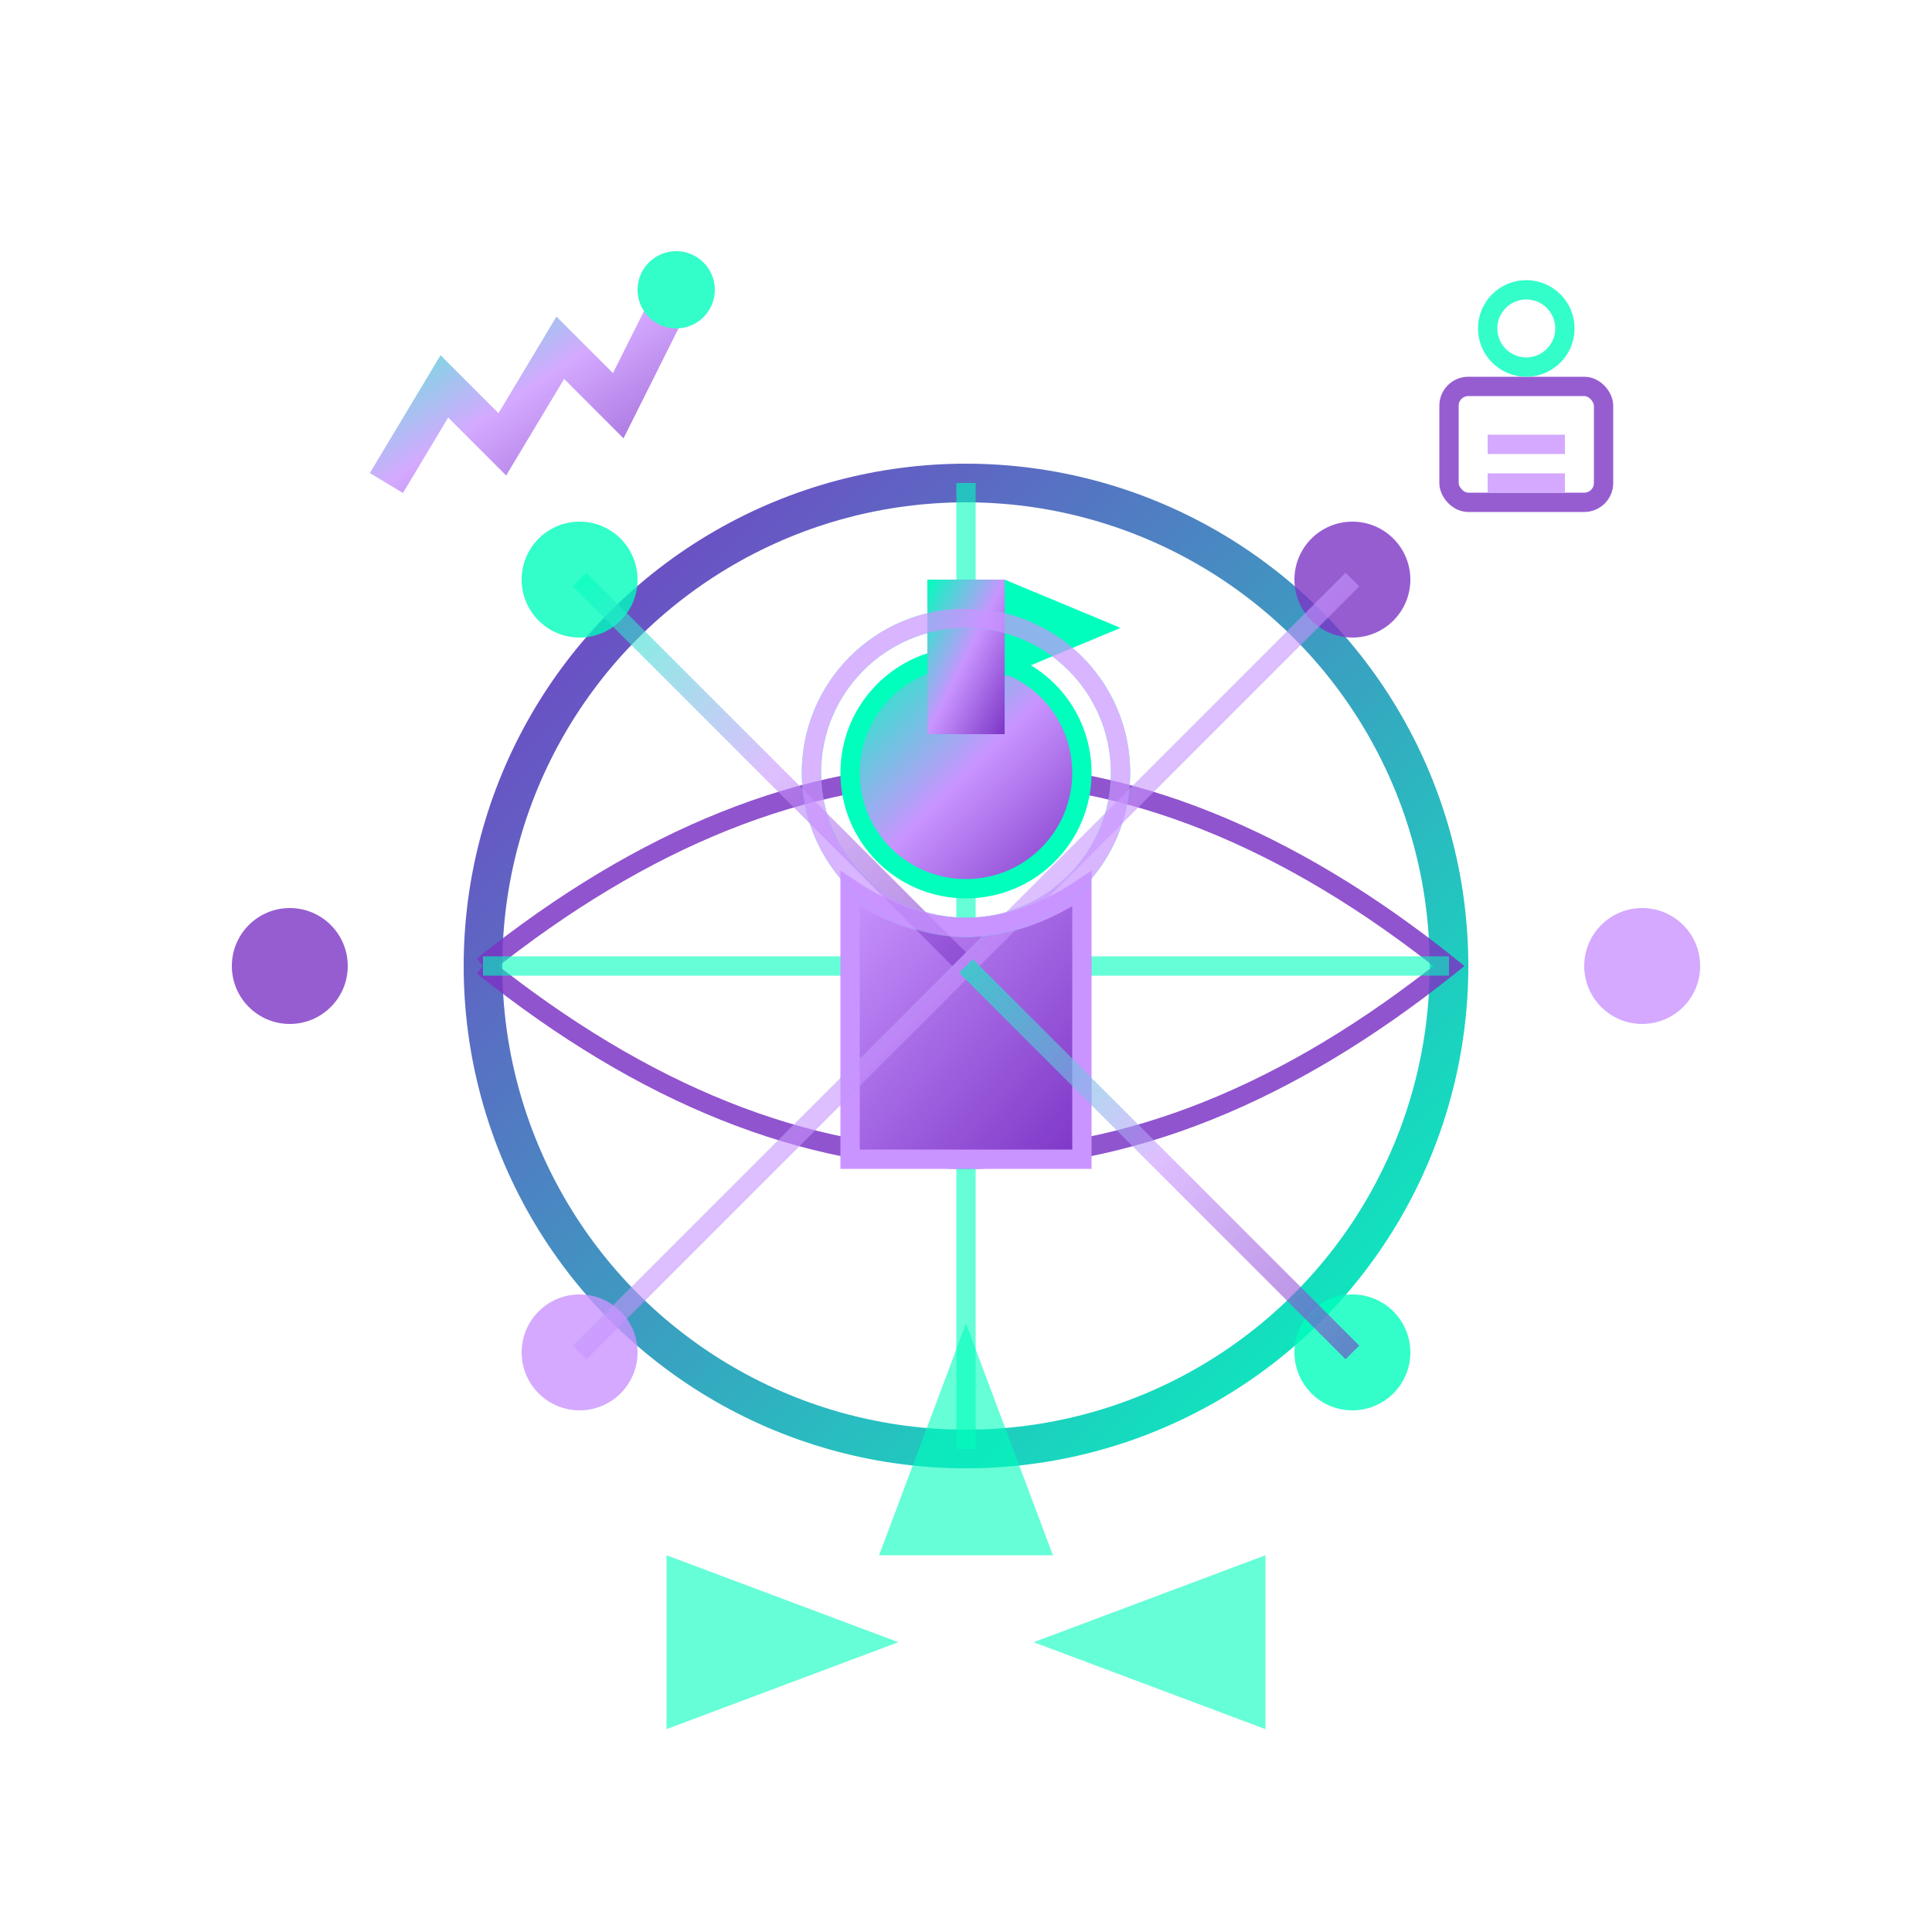 <!-- Ambassador Program Icon -->
<svg viewBox="0 0 100 100" xmlns="http://www.w3.org/2000/svg">
  <defs>
    <linearGradient id="ambassadorGradient" x1="0%" y1="0%" x2="100%" y2="100%">
      <stop offset="0%" style="stop-color:#00FEBD"/>
      <stop offset="50%" style="stop-color:#C994FF"/>
      <stop offset="100%" style="stop-color:#7C35C5"/>
    </linearGradient>
    
    <linearGradient id="globeGradient" x1="0%" y1="0%" x2="100%" y2="100%">
      <stop offset="0%" style="stop-color:#7C35C5"/>
      <stop offset="100%" style="stop-color:#00FEBD"/>
    </linearGradient>
    
    <linearGradient id="networkGradient" x1="0%" y1="0%" x2="100%" y2="100%">
      <stop offset="0%" style="stop-color:#C994FF"/>
      <stop offset="100%" style="stop-color:#7C35C5"/>
    </linearGradient>
    
    <filter id="ambassadorGlow">
      <feGaussianBlur stdDeviation="1.5" result="coloredBlur"/>
      <feMerge> 
        <feMergeNode in="coloredBlur"/>
        <feMergeNode in="SourceGraphic"/>
      </feMerge>
    </filter>
  </defs>
  
  <!-- Global network base -->
  <circle cx="50" cy="50" r="25" 
          fill="none" 
          stroke="url(#globeGradient)" 
          stroke-width="2" 
          filter="url(#ambassadorGlow)"/>
  
  <!-- Globe grid lines -->
  <path d="M25 50 Q50 30 75 50 Q50 70 25 50" stroke="#7C35C5" stroke-width="1" fill="none" opacity="0.6"/>
  <path d="M25 50 Q50 70 75 50 Q50 30 25 50" stroke="#7C35C5" stroke-width="1" fill="none" opacity="0.6"/>
  <line x1="25" y1="50" x2="75" y2="50" stroke="#00FEBD" stroke-width="1" opacity="0.6"/>
  <line x1="50" y1="25" x2="50" y2="75" stroke="#00FEBD" stroke-width="1" opacity="0.6"/>
  
  <!-- Ambassador figure -->
  <circle cx="50" cy="40" r="6" fill="url(#ambassadorGradient)" stroke="#00FEBD" stroke-width="1"/>
  <path d="M44 46 Q50 50 56 46 L56 60 L44 60 Z" fill="url(#networkGradient)" stroke="#C994FF" stroke-width="1"/>
  
  <!-- Ambassador badge/flag -->
  <rect x="48" y="30" width="4" height="8" fill="url(#ambassadorGradient)"/>
  <polygon points="52,30 52,35 58,32.5" fill="#00FEBD"/>
  
  <!-- Network nodes around the globe -->
  <g opacity="0.8">
    <!-- Node 1 -->
    <circle cx="30" cy="30" r="3" fill="#00FEBD">
      <animate attributeName="r" values="2;4;2" dur="3s" repeatCount="indefinite"/>
    </circle>
    <!-- Node 2 -->
    <circle cx="70" cy="30" r="3" fill="#7C35C5">
      <animate attributeName="r" values="2;4;2" dur="3s" begin="1s" repeatCount="indefinite"/>
    </circle>
    <!-- Node 3 -->
    <circle cx="30" cy="70" r="3" fill="#C994FF">
      <animate attributeName="r" values="2;4;2" dur="3s" begin="2s" repeatCount="indefinite"/>
    </circle>
    <!-- Node 4 -->
    <circle cx="70" cy="70" r="3" fill="#00FEBD">
      <animate attributeName="r" values="2;4;2" dur="3s" begin="0.5s" repeatCount="indefinite"/>
    </circle>
    <!-- Node 5 -->
    <circle cx="15" cy="50" r="3" fill="#7C35C5">
      <animate attributeName="r" values="2;4;2" dur="3s" begin="1.5s" repeatCount="indefinite"/>
    </circle>
    <!-- Node 6 -->
    <circle cx="85" cy="50" r="3" fill="#C994FF">
      <animate attributeName="r" values="2;4;2" dur="3s" begin="2.5s" repeatCount="indefinite"/>
    </circle>
  </g>
  
  <!-- Connection lines from ambassador to nodes -->
  <g opacity="0.6">
    <line x1="50" y1="50" x2="30" y2="30" stroke="url(#ambassadorGradient)" stroke-width="1">
      <animate attributeName="opacity" values="0.3;0.8;0.3" dur="4s" repeatCount="indefinite"/>
    </line>
    <line x1="50" y1="50" x2="70" y2="30" stroke="url(#ambassadorGradient)" stroke-width="1">
      <animate attributeName="opacity" values="0.3;0.8;0.3" dur="4s" begin="1s" repeatCount="indefinite"/>
    </line>
    <line x1="50" y1="50" x2="30" y2="70" stroke="url(#ambassadorGradient)" stroke-width="1">
      <animate attributeName="opacity" values="0.3;0.8;0.3" dur="4s" begin="2s" repeatCount="indefinite"/>
    </line>
    <line x1="50" y1="50" x2="70" y2="70" stroke="url(#ambassadorGradient)" stroke-width="1">
      <animate attributeName="opacity" values="0.3;0.8;0.3" dur="4s" begin="3s" repeatCount="indefinite"/>
    </line>
    <line x1="50" y1="50" x2="15" y2="50" stroke="url(#ambassadorGradient)" stroke-width="1">
      <animate attributeName="opacity" values="0.3;0.8;0.3" dur="4s" begin="0.5s" repeatCount="indefinite"/>
    </line>
    <line x1="50" y1="50" x2="85" y2="50" stroke="url(#ambassadorGradient)" stroke-width="1">
      <animate attributeName="opacity" values="0.3;0.8;0.3" dur="4s" begin="2.5s" repeatCount="indefinite"/>
    </line>
  </g>
  
  <!-- Communication waves -->
  <g transform="translate(50, 40)" opacity="0.7">
    <circle cx="0" cy="0" r="8" fill="none" stroke="#00FEBD" stroke-width="1">
      <animate attributeName="r" values="5;15;25" dur="3s" repeatCount="indefinite"/>
      <animate attributeName="opacity" values="0.7;0.3;0" dur="3s" repeatCount="indefinite"/>
    </circle>
    <circle cx="0" cy="0" r="8" fill="none" stroke="#C994FF" stroke-width="1">
      <animate attributeName="r" values="5;15;25" dur="3s" begin="1s" repeatCount="indefinite"/>
      <animate attributeName="opacity" values="0.7;0.3;0" dur="3s" begin="1s" repeatCount="indefinite"/>
    </circle>
  </g>
  
  <!-- Community growth indicators -->
  <g transform="translate(20, 15)" opacity="0.8">
    <path d="M0 10 L3 5 L6 8 L9 3 L12 6 L15 0" 
          stroke="url(#ambassadorGradient)" 
          stroke-width="2" 
          fill="none"/>
    <circle cx="15" cy="0" r="2" fill="#00FEBD"/>
  </g>
  
  <!-- Education/knowledge sharing symbol -->
  <g transform="translate(75, 15)" opacity="0.8">
    <rect x="0" y="5" width="8" height="6" rx="1" fill="none" stroke="#7C35C5" stroke-width="1"/>
    <line x1="2" y1="8" x2="6" y2="8" stroke="#C994FF" stroke-width="1"/>
    <line x1="2" y1="10" x2="6" y2="10" stroke="#C994FF" stroke-width="1"/>
    <circle cx="4" cy="2" r="2" fill="none" stroke="#00FEBD" stroke-width="1"/>
  </g>
  
  <!-- Global reach arrows -->
  <g transform="translate(50, 85)" opacity="0.6">
    <path d="M-15 0 L-5 0" stroke="url(#ambassadorGradient)" stroke-width="1.5" marker-end="url(#ambarrowhead)"/>
    <path d="M15 0 L5 0" stroke="url(#ambassadorGradient)" stroke-width="1.5" marker-end="url(#ambarrowhead)"/>
    <path d="M0 -5 L0 -15" stroke="url(#ambassadorGradient)" stroke-width="1.5" marker-end="url(#ambarrowhead)"/>
  </g>
  
  <!-- Arrow marker for ambassador -->
  <defs>
    <marker id="ambarrowhead" markerWidth="8" markerHeight="6" 
            refX="7" refY="3" orient="auto">
      <polygon points="0 0, 8 3, 0 6" fill="#00FEBD"/>
    </marker>
  </defs>
</svg>